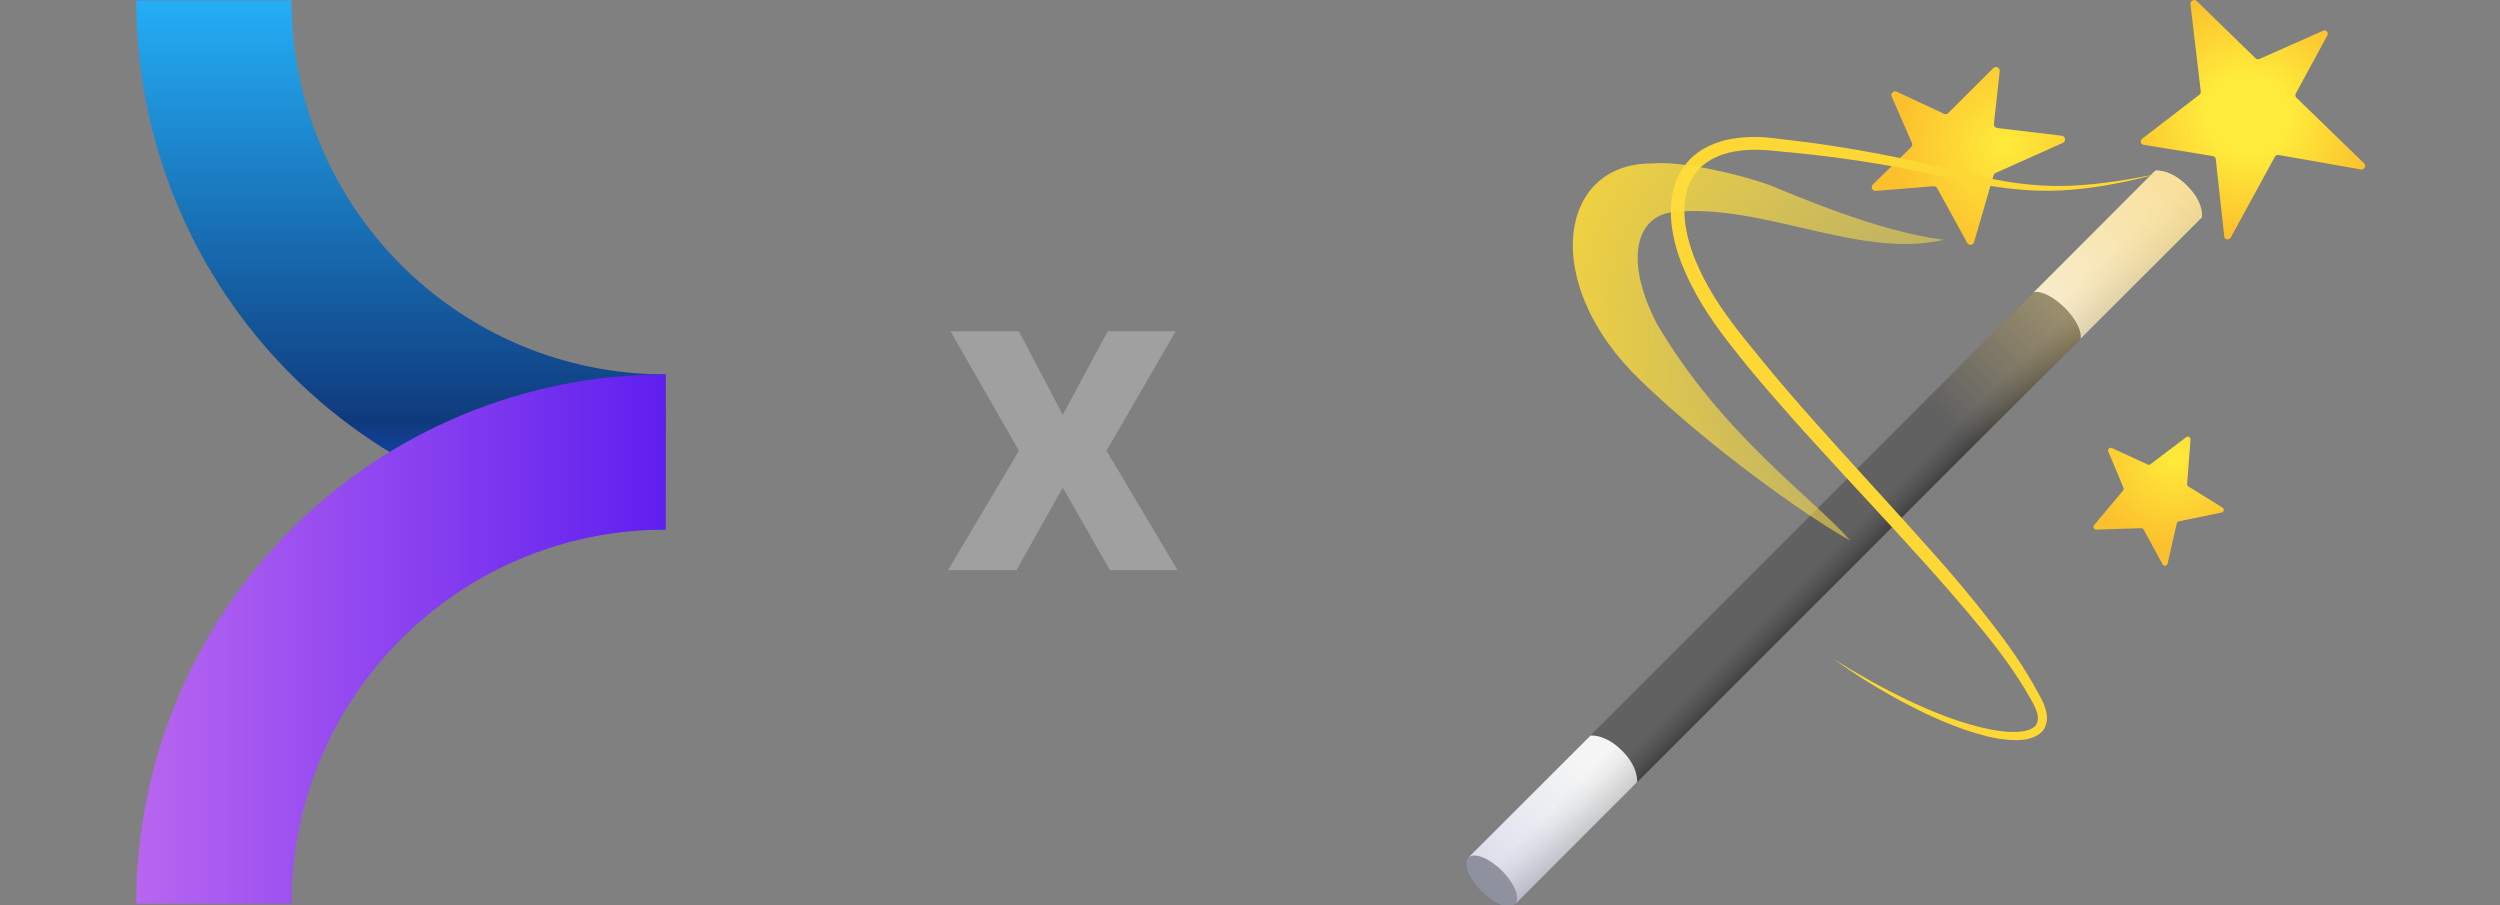                 
<svg xmlns="http://www.w3.org/2000/svg" width="2129" height="771" viewBox="0 0 2129 771" fill="none"><rect x="0" y="0" width="2129" height="771" fill="#808080" stroke="none"/><g clip-path="url(#clip0_143_1163)"><path fill-rule="evenodd" clip-rule="evenodd" d="M566.754 318.847C390.846 318.847 248.245 176.245 248.245 0.337C248.245 0.336 248.245 0.336 248.245 0.335H116C116 59.529 127.659 118.143 150.312 172.831C172.964 227.519 206.167 277.21 248.023 319.066C289.879 360.923 339.57 394.125 394.258 416.777C448.946 439.43 507.56 451.089 566.754 451.089L566.754 318.847Z" fill="url(#paint0_linear_143_1163)"></path><path fill-rule="evenodd" clip-rule="evenodd" d="M248.245 769.547C248.245 593.639 390.847 451.037 566.755 451.037C566.757 451.037 566.759 451.037 566.762 451.037V318.795C507.568 318.795 448.954 330.454 394.266 353.107C339.578 375.759 289.887 408.962 248.031 450.818C206.174 492.674 172.972 542.365 150.32 597.053C127.667 651.741 116.008 710.355 116.008 769.549L248.245 769.549C248.245 769.548 248.245 769.548 248.245 769.547Z" fill="url(#paint1_linear_143_1163)"></path><path d="M1289.51 770.799L1249.77 730.996L1835.46 145.303L1875.2 185.043L1289.51 770.799Z" fill="url(#paint2_linear_143_1163)"></path><path d="M1862.42 158.142C1847.98 143.697 1835.52 145.302 1835.52 145.302L1732.04 248.792C1738.13 247.444 1748.86 252.644 1758.42 262.145C1767.92 271.647 1773.12 282.368 1771.77 288.531L1875.26 185.042C1875.2 185.042 1876.87 172.651 1862.42 158.142Z" fill="url(#paint3_linear_143_1163)"></path><path d="M1381.31 639.254C1366.87 624.809 1354.41 626.414 1354.41 626.414L1250.6 730.16C1256.7 728.812 1267.74 733.756 1277.31 743.257C1286.81 752.759 1291.75 763.865 1290.41 769.964L1394.15 666.153C1394.15 666.153 1395.76 653.699 1381.31 639.254Z" fill="url(#paint4_linear_143_1163)"></path><path d="M1290.13 770.193C1294.99 765.329 1290.03 752.484 1279.05 741.503C1268.07 730.522 1255.23 725.563 1250.36 730.427C1245.5 735.291 1250.46 748.136 1261.44 759.117C1272.42 770.098 1285.27 775.057 1290.13 770.193Z" fill="#9E9E9E"></path><path opacity="0.85" d="M1835.33 145.431L1399.16 581.667C1394.28 586.546 1399.23 599.386 1410.2 610.3C1421.18 621.278 1434.02 626.221 1438.84 621.342L1875.07 185.106C1875.07 185.106 1877.77 173.037 1862.36 158.078C1846.95 143.12 1835.33 145.431 1835.33 145.431Z" fill="url(#paint5_linear_143_1163)"></path><path opacity="0.22" d="M1686.2 294.567L1250.02 730.803C1245.15 735.682 1250.09 748.522 1261.07 759.436C1272.05 770.414 1284.89 775.357 1289.7 770.478L1726 334.306C1726 334.306 1728.7 322.237 1713.29 307.278C1697.82 292.384 1686.2 294.567 1686.2 294.567Z" fill="url(#paint6_linear_143_1163)"></path><path d="M1659.1 96.254L1697.5 57.992C1699.61 55.873 1703.27 57.606 1702.95 60.624L1698.01 105.499C1697.82 107.233 1699.04 108.838 1700.83 109.03L1755.79 115.579C1759 115.964 1759.71 120.329 1756.69 121.678L1699.42 147.293C1698.59 147.678 1697.95 148.449 1697.69 149.348L1681.13 206.164C1680.36 208.925 1676.63 209.31 1675.28 206.806L1649.67 160.261C1649.36 159.72 1648.91 159.275 1648.37 158.98C1647.82 158.684 1647.21 158.55 1646.59 158.592L1597.41 162.573C1596.75 162.628 1596.1 162.48 1595.53 162.149C1594.97 161.818 1594.51 161.321 1594.24 160.724C1593.97 160.127 1593.88 159.46 1594 158.815C1594.12 158.169 1594.44 157.576 1594.91 157.116L1627.52 125.337C1628.48 124.438 1628.74 122.961 1628.22 121.742L1610.96 82.259C1609.8 79.563 1612.56 76.802 1615.26 78.086L1655.64 96.961C1656.73 97.474 1658.14 97.218 1659.1 96.254Z" fill="url(#paint7_radial_143_1163)"></path><path d="M1798.54 381.557L1828.97 395.617C1829.75 396.002 1830.64 395.874 1831.29 395.36L1861.78 372.313C1863.39 371.093 1865.57 372.377 1865.44 374.303L1862.55 412.18C1862.49 413.015 1862.87 413.85 1863.64 414.299L1892.72 432.275C1894.46 433.366 1894.01 436.063 1891.95 436.448L1855.49 443.959C1854.59 444.152 1853.88 444.794 1853.69 445.693L1845.92 480.039C1845.47 482.094 1842.71 482.479 1841.69 480.617L1825.51 451.021C1825.31 450.649 1825.01 450.339 1824.65 450.123C1824.29 449.908 1823.88 449.797 1823.45 449.801L1785.19 451.021C1783.2 451.085 1782.11 448.774 1783.33 447.233L1807.98 417.766C1808.56 417.124 1808.69 416.225 1808.37 415.39L1795.4 384.446C1794.69 382.584 1796.68 380.658 1798.54 381.557Z" fill="url(#paint8_radial_143_1163)"></path><path d="M1924.12 50.223L1978.25 26.212C1980.94 24.992 1983.32 27.689 1981.9 30.257L1955.13 79.562C1954.49 80.718 1954.62 82.13 1955.45 83.029L2013.43 139.268C2015.16 141.065 2013.68 144.275 2011.05 144.403L1939.92 131.885C1938.83 131.949 1937.8 132.591 1937.22 133.618L1899.79 202.119C1898.38 204.623 1894.79 204.366 1894.21 201.734L1886.89 135.03C1886.75 134.46 1886.43 133.948 1885.98 133.568C1885.53 133.188 1884.97 132.959 1884.39 132.912L1825.64 123.346C1823.14 123.153 1822.18 120.136 1824.1 118.274L1873.21 80.525C1873.92 79.819 1874.31 78.856 1874.18 77.893L1865.38 3.55C1865.13 0.725 1868.66 -1.137 1870.65 0.789L1920.85 49.709C1921.69 50.48 1922.97 50.672 1924.12 50.223Z" fill="url(#paint9_radial_143_1163)"></path><path d="M1838.35 147.935C1814.34 154.098 1790.01 159.426 1765.17 161.481C1740.32 163.728 1715.09 161.93 1690.57 157.5C1666.04 152.942 1641.97 147.228 1617.7 142.734C1593.43 138.241 1569.04 134.645 1544.51 131.821C1532.25 130.408 1519.92 129.381 1507.66 128.161C1495.66 127.006 1483.78 127.327 1472.48 129.959C1461.37 132.784 1451.04 138.112 1444.36 146.843C1437.62 155.446 1434.41 166.617 1434.41 178.108C1434.28 201.284 1443.59 224.396 1455.4 245.261C1467.28 266.254 1482.88 285.322 1498.48 304.389C1529.55 342.652 1563.13 379.053 1596.45 415.711C1613.14 434.072 1629.83 452.369 1646.27 470.987C1662.83 489.476 1678.82 508.543 1694.1 528.188C1709.44 547.769 1724.02 568.249 1735.89 590.462C1738.85 595.855 1742.12 601.825 1743.08 609.016C1743.4 612.675 1743.02 616.72 1740.96 620.315C1738.91 623.91 1735.51 626.157 1732.23 627.634C1725.49 630.33 1718.82 630.523 1712.4 630.202C1705.98 629.816 1699.68 628.789 1693.52 627.377C1669 621.406 1646.08 611.198 1623.99 599.707C1612.95 593.929 1602.16 587.766 1591.57 581.282C1581.04 574.733 1570.71 567.8 1560.56 560.738C1581.62 573.834 1603.19 586.032 1625.47 596.625C1647.75 607.154 1670.92 616.334 1694.74 621.149C1700.71 622.241 1706.68 623.14 1712.59 623.332C1718.49 623.525 1724.46 623.011 1729.22 620.957C1731.53 619.865 1733.45 618.453 1734.42 616.527C1735.38 614.665 1735.64 612.29 1735.38 609.786C1734.61 604.65 1731.85 599.514 1728.7 594.186C1716.7 573 1701.99 553.226 1686.33 534.223C1623.67 458.211 1552.28 389.132 1488.6 312.478C1472.99 293.154 1457.2 273.509 1444.81 251.232C1432.61 229.147 1422.53 204.623 1422.86 177.852C1422.98 164.627 1426.84 150.695 1435.57 139.781C1444.23 128.675 1457.2 122.255 1469.98 119.173C1482.88 116.348 1496.11 116.027 1508.75 117.504C1521.08 119.045 1533.47 120.329 1545.8 122.062C1570.45 125.529 1594.97 129.766 1619.31 134.838C1643.64 139.974 1667.71 146.137 1691.79 151.337C1715.8 156.602 1740.32 159.362 1764.97 158.078C1789.56 156.923 1814.02 152.75 1838.35 147.935Z" fill="#FDD835"></path><path d="M1655.32 204.238C1583.1 221.058 1500.22 172.138 1423.69 180.741C1394.48 184.593 1382.47 219.517 1410.53 274.857C1465.61 369.68 1545.99 425.662 1575.65 460.394C1535.78 438.052 1453.86 379.181 1396.92 323.777C1311.21 241.602 1327.07 138.883 1406.55 139.203C1433.19 136.636 1484.74 149.475 1506.31 157.372C1527.56 165.911 1599.92 197.432 1655.32 204.238Z" fill="url(#paint10_radial_143_1163)"></path><path d="M867.728 282.166L905.066 353.268L943.332 282.166H1001.19L942.273 383.854L1002.78 485.542H945.186L905.066 415.234L865.609 485.542H807.35L867.728 383.854L809.469 282.166H867.728Z" fill="#9FA09F"></path></g><defs><linearGradient id="paint0_linear_143_1163" x1="341.377" y1="0.335" x2="341.377" y2="451.089" gradientUnits="userSpaceOnUse"><stop stop-color="#24AEF6"></stop><stop offset="0.797" stop-color="#0F3A7D"></stop><stop offset="1" stop-color="#2152ED"></stop></linearGradient><linearGradient id="paint1_linear_143_1163" x1="566.762" y1="544.172" x2="116.008" y2="544.172" gradientUnits="userSpaceOnUse"><stop stop-color="#5F1FEF"></stop><stop offset="1" stop-color="#B866F0"></stop></linearGradient><linearGradient id="paint2_linear_143_1163" x1="1542.61" y1="438.157" x2="1582.37" y2="477.915" gradientUnits="userSpaceOnUse"><stop offset="0.595" stop-color="#616161"></stop><stop offset="0.775" stop-color="#565656"></stop><stop offset="1" stop-color="#424242"></stop></linearGradient><linearGradient id="paint3_linear_143_1163" x1="1790.78" y1="197.034" x2="1834.34" y2="240.6" gradientUnits="userSpaceOnUse"><stop offset="0.262" stop-color="#F5F5F5"></stop><stop offset="0.466" stop-color="#EAEAEA"></stop><stop offset="0.822" stop-color="#CDCDCD"></stop><stop offset="0.989" stop-color="#BDBDBD"></stop></linearGradient><linearGradient id="paint4_linear_143_1163" x1="1309.49" y1="678.261" x2="1353.16" y2="721.924" gradientUnits="userSpaceOnUse"><stop offset="0.262" stop-color="#F5F5F5"></stop><stop offset="0.466" stop-color="#EAEAEA"></stop><stop offset="0.822" stop-color="#CDCDCD"></stop><stop offset="0.989" stop-color="#BDBDBD"></stop></linearGradient><linearGradient id="paint5_linear_143_1163" x1="1659.21" y1="361.315" x2="1881.33" y2="139.197" gradientUnits="userSpaceOnUse"><stop stop-color="#FADA80" stop-opacity="0"></stop><stop offset="1" stop-color="#FADA80"></stop></linearGradient><linearGradient id="paint6_linear_143_1163" x1="1204.06" y1="816.464" x2="1357.78" y2="662.745" gradientUnits="userSpaceOnUse"><stop stop-color="#1A237E"></stop><stop offset="0.186" stop-color="#1D2A87" stop-opacity="0.814"></stop><stop offset="0.49" stop-color="#243DA0" stop-opacity="0.51"></stop><stop offset="0.873" stop-color="#2F5CC7" stop-opacity="0.127"></stop><stop offset="1" stop-color="#3367D6" stop-opacity="0"></stop></linearGradient><radialGradient id="paint7_radial_143_1163" cx="0" cy="0" r="1" gradientUnits="userSpaceOnUse" gradientTransform="translate(1707.56 123.572) rotate(2.144) scale(94.913 94.913)"><stop stop-color="#FFEB3B"></stop><stop offset="1" stop-color="#FBC02D"></stop></radialGradient><radialGradient id="paint8_radial_143_1163" cx="0" cy="0" r="1" gradientUnits="userSpaceOnUse" gradientTransform="translate(1851.04 389.695) rotate(-20.089) scale(76.288 76.288)"><stop stop-color="#FFEB3B"></stop><stop offset="1" stop-color="#FBC02D"></stop></radialGradient><radialGradient id="paint9_radial_143_1163" cx="0" cy="0" r="1" gradientUnits="userSpaceOnUse" gradientTransform="translate(1913.71 97.655) rotate(104.711) scale(102.9 111.235)"><stop offset="0.325" stop-color="#FFEB3B"></stop><stop offset="1" stop-color="#FBC02D"></stop></radialGradient><radialGradient id="paint10_radial_143_1163" cx="0" cy="0" r="1" gradientUnits="userSpaceOnUse" gradientTransform="translate(1815.71 425.395) rotate(30.697) scale(601.747 360.625)"><stop stop-color="#FFEE58" stop-opacity="0"></stop><stop offset="1" stop-color="#FDD835"></stop></radialGradient><clipPath id="clip0_143_1163"><rect width="2129" height="771" fill="white"></rect></clipPath></defs></svg>